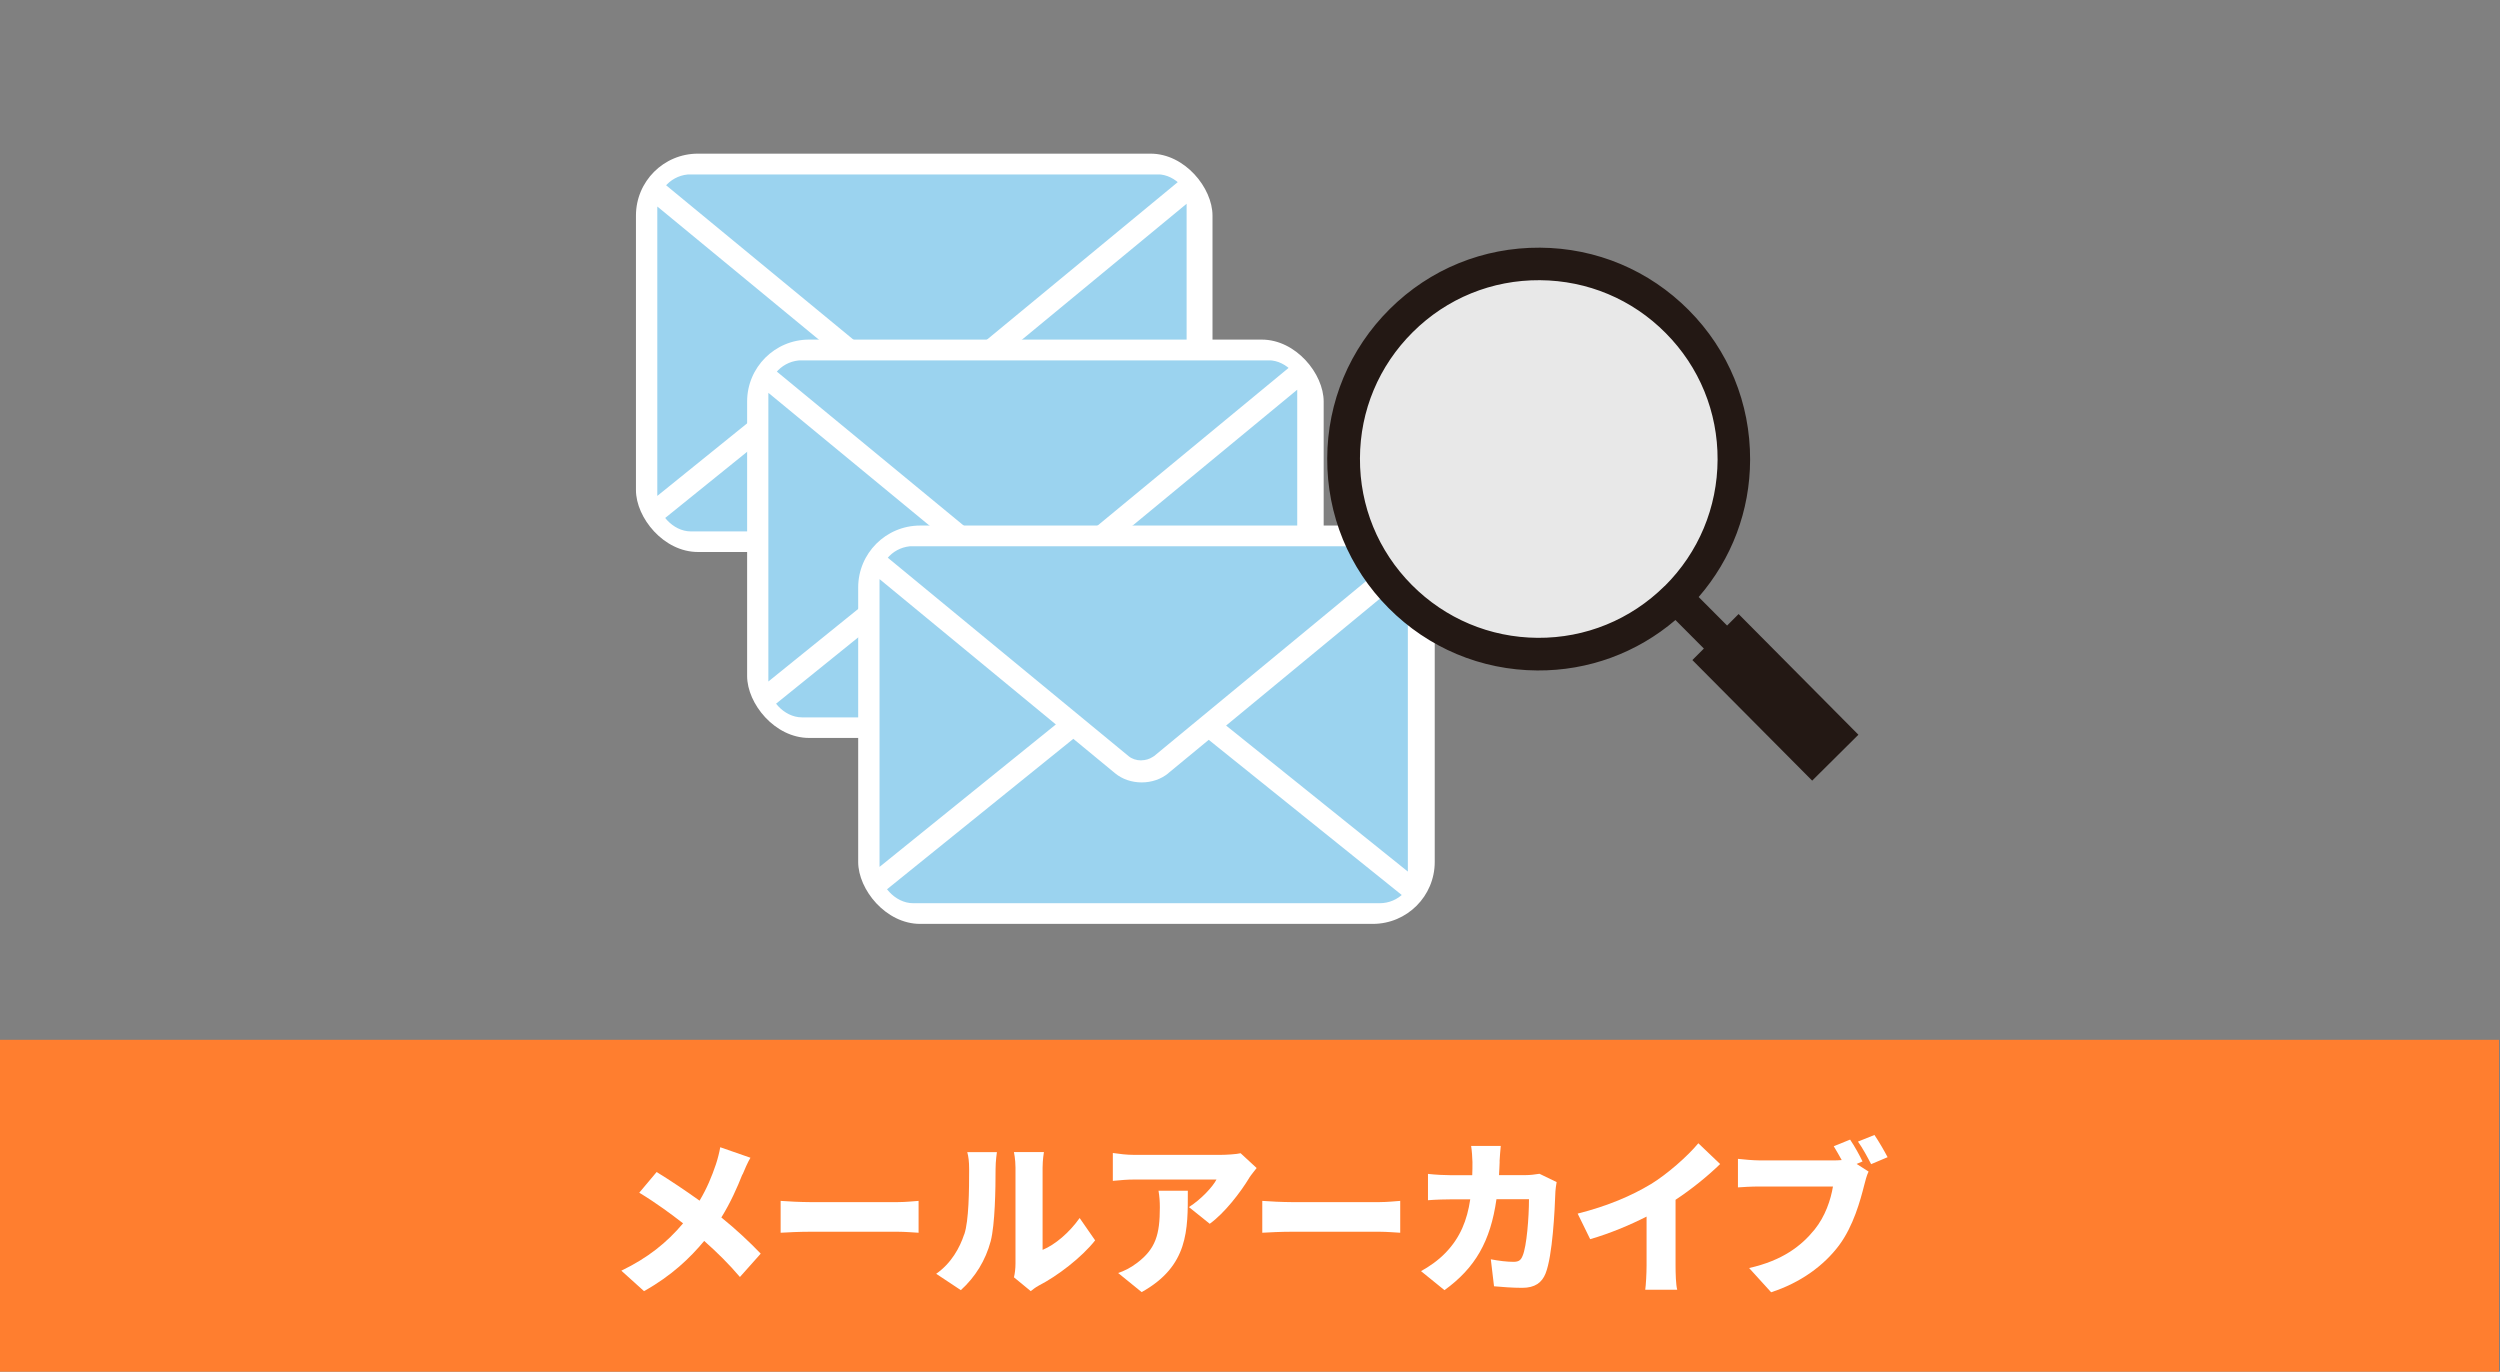 <?xml version="1.0" encoding="UTF-8"?><svg id="a" xmlns="http://www.w3.org/2000/svg" width="226" height="124" xmlns:xlink="http://www.w3.org/1999/xlink" viewBox="0 0 226 124"><rect x="0" y="0" width="226" height="124" fill="#808080" stroke="none"/><defs><style>.e{fill:#ff7e2f;}.f{fill:#fff;}.g{fill:#231814;}.h{clip-path:url(#d);}.i{clip-path:url(#b);}.j{fill:#9bd3ef;}.k{fill:none;}.l{clip-path:url(#c);}.m{fill:#e8e8e8;}</style><clipPath id="b"><rect class="k" x="59.42" y="15.76" width="48.26" height="32.28" rx="3.04" ry="3.04"/></clipPath><clipPath id="c"><rect class="k" x="69.46" y="32.57" width="48.26" height="32.28" rx="3.04" ry="3.04"/></clipPath><clipPath id="d"><rect class="k" x="79.51" y="49.37" width="48.26" height="32.28" rx="3.04" ry="3.04"/></clipPath></defs><rect class="e" y="94" width="225.91" height="30"/><g><path class="f" d="M67.11,106.17c-.44,1.13-1.07,2.55-1.9,3.89,1.33,1.07,2.56,2.23,3.56,3.27l-1.88,2.11c-1.03-1.21-2.07-2.23-3.23-3.26-1.28,1.54-2.94,3.14-5.44,4.54l-2.05-1.85c2.38-1.15,4.1-2.52,5.58-4.28-1.04-.81-2.38-1.81-3.96-2.77l1.57-1.87c1.16,.71,2.64,1.7,3.88,2.59,.66-1.1,1.1-2.17,1.48-3.29,.15-.44,.32-1.12,.39-1.54l2.73,.95c-.23,.38-.56,1.13-.71,1.51Z"/><path class="f" d="M73.18,108.67h8.01c.68,0,1.42-.08,1.85-.11v2.88c-.39-.02-1.24-.09-1.85-.09h-8.01c-.86,0-1.99,.05-2.61,.09v-2.88c.6,.05,1.87,.11,2.61,.11Z"/><path class="f" d="M87.17,111.59c.42-1.24,.44-4.01,.44-5.89,0-.71-.06-1.15-.17-1.55h2.68s-.12,.8-.12,1.52c0,1.85-.05,5.01-.44,6.53-.47,1.75-1.39,3.24-2.7,4.43l-2.23-1.48c1.37-.95,2.14-2.37,2.53-3.56Zm4.63,2.61v-8.65c0-.74-.14-1.4-.14-1.4h2.71s-.12,.68-.12,1.42v7.42c1.13-.47,2.41-1.55,3.35-2.88l1.4,2.02c-1.22,1.55-3.42,3.23-5.1,4.09-.36,.2-.56,.38-.72,.5l-1.52-1.25c.08-.32,.14-.78,.14-1.25Z"/><path class="f" d="M112.92,106.5c-.77,1.27-2.2,3.15-3.56,4.13l-1.88-1.51c1.12-.71,2.16-1.85,2.49-2.49h-7.45c-.66,0-1.13,.05-1.92,.12v-2.52c.62,.09,1.25,.17,1.92,.17h7.82c.5,0,1.49-.06,1.81-.15l1.45,1.34c-.18,.23-.53,.66-.68,.9Zm-9.71,10.31l-2.13-1.73c.53-.18,1.09-.44,1.72-.92,1.67-1.27,2.05-2.55,2.05-5.01,0-.53-.03-.96-.12-1.51h2.65c0,3.54,.08,6.8-4.18,9.17Z"/><path class="f" d="M116.72,108.67h8.01c.68,0,1.42-.08,1.85-.11v2.88c-.39-.02-1.24-.09-1.85-.09h-8.01c-.86,0-1.99,.05-2.61,.09v-2.88c.6,.05,1.87,.11,2.61,.11Z"/><path class="f" d="M135.57,104.99c-.02,.42-.03,.84-.06,1.24h2.41c.38,0,.83-.05,1.25-.12l1.55,.75c-.04,.24-.11,.68-.11,.83-.06,1.73-.26,5.85-.89,7.43-.33,.83-.96,1.3-2.11,1.3-.93,0-1.84-.08-2.55-.14l-.29-2.44c.71,.14,1.48,.23,2.05,.23,.51,0,.68-.18,.83-.56,.36-.83,.57-3.45,.57-5.1h-2.94c-.54,3.81-1.92,6.21-4.7,8.22l-2.12-1.72c.71-.39,1.54-.95,2.23-1.67,1.31-1.36,1.94-2.92,2.22-4.82h-1.7c-.47,0-1.43,.02-2.12,.08v-2.38c.69,.08,1.55,.12,2.12,.12h1.88c.02-.38,.02-.78,.02-1.19,0-.33-.06-1.1-.12-1.46h2.68c-.04,.36-.09,1.06-.11,1.42Z"/><path class="f" d="M149.22,107.06c1.52-.93,3.36-2.56,4.31-3.71l1.97,1.88c-1.13,1.1-2.59,2.28-4.03,3.23v5.94c0,.72,.03,1.76,.15,2.19h-2.89c.06-.41,.12-1.46,.12-2.19v-4.42c-1.52,.77-3.35,1.54-5.1,2.04l-1.13-2.31c2.74-.69,4.9-1.63,6.59-2.65Z"/><path class="f" d="M168.38,104.99l-.54,.23,1.08,.69c-.17,.33-.3,.87-.39,1.21-.36,1.42-.98,3.71-2.28,5.46-1.36,1.82-3.48,3.38-6.14,4.24l-1.99-2.19c3.03-.68,4.73-2.01,5.92-3.48,.96-1.19,1.46-2.68,1.66-3.89h-6.63c-.74,0-1.57,.05-1.96,.08v-2.58c.47,.06,1.46,.14,1.96,.14h6.65c.2,0,.48,0,.77-.03-.23-.42-.47-.84-.72-1.25l1.48-.6c.41,.6,.87,1.45,1.13,1.99Zm2.26-.38l-1.49,.63c-.32-.62-.77-1.46-1.19-2.04l1.49-.6c.39,.57,.92,1.49,1.19,2.01Z"/></g><g><rect class="f" x="57.49" y="13.89" width="52.12" height="36.01" rx="5.6" ry="5.6"/><g class="i"><path class="j" d="M83.19,35.12h0c.36,0,.72-.11,1.01-.3l.08-.05s.03-.02,.05-.03l.92-.76,21.94-18.11c-.04-.06-.12-.1-.21-.1H59.26c-.06,0-.11,.02-.16,.06l22.96,18.92c.29,.24,.7,.38,1.14,.38h0Zm-24.19-16.79v26.84l16.45-13.29-16.45-13.56Zm31.84,13.65l16.43,13.2V18.42l-16.43,13.56Zm-5.22,4.31c-.66,.54-1.51,.83-2.41,.83s-1.76-.29-2.41-.83l-3.77-3.11-18.02,14.55v.05c0,.14,.12,.26,.26,.26h47.75c.13,0,.25-.12,.25-.26v-.04l-18-14.47-3.65,3.01Z"/></g></g><g><rect class="f" x="67.54" y="30.7" width="52.12" height="36.01" rx="5.6" ry="5.6"/><g class="l"><path class="j" d="M93.19,51.93h0c.36,0,.72-.11,1.01-.3l.08-.05s.03-.02,.05-.03l.92-.76,21.94-18.11c-.04-.06-.12-.1-.21-.1h-47.75c-.06,0-.11,.02-.16,.06l22.96,18.92c.29,.24,.7,.38,1.14,.38h0Zm-24.19-16.79v26.84l16.45-13.29-16.45-13.56Zm31.84,13.65l16.43,13.2v-26.76l-16.43,13.56Zm-5.22,4.31c-.66,.54-1.51,.83-2.41,.83s-1.76-.29-2.41-.83l-3.77-3.11-18.02,14.55v.05c0,.14,.12,.26,.26,.26h47.75c.13,0,.25-.12,.25-.26v-.04l-18-14.47-3.65,3.01Z"/></g></g><g><rect class="f" x="77.58" y="47.51" width="52.12" height="36.01" rx="5.6" ry="5.6"/><g class="h"><path class="j" d="M103.19,68.73h0c.36,0,.72-.11,1.01-.3l.08-.05s.03-.02,.05-.03l.92-.76,21.94-18.11c-.04-.06-.12-.1-.21-.1h-47.75c-.06,0-.11,.02-.16,.06l22.96,18.92c.29,.24,.7,.38,1.14,.38h0Zm-24.19-16.79v26.84l16.45-13.29-16.45-13.56Zm31.84,13.65l16.43,13.2v-26.76l-16.43,13.56Zm-5.22,4.31c-.66,.54-1.51,.83-2.41,.83s-1.76-.29-2.41-.83l-3.77-3.11-18.02,14.55v.05c0,.14,.12,.26,.26,.26h47.75c.13,0,.25-.12,.25-.26v-.04l-18-14.47-3.65,3.01Z"/></g></g><g><circle class="m" cx="139.08" cy="41.76" r="17.67" transform="translate(96.52 180.6) rotate(-89.67)"/><path class="g" d="M157.17,55.51l-1.04,1.04-2.57-2.58c2.99-3.45,4.64-7.79,4.65-12.41,.02-5.1-1.95-9.91-5.55-13.53-3.58-3.6-8.35-5.61-13.44-5.64-5.13-.03-9.95,1.93-13.59,5.55-3.62,3.6-5.63,8.39-5.65,13.5-.02,5.1,1.95,9.91,5.55,13.53,3.58,3.6,8.36,5.61,13.44,5.64,4.63,.03,9.01-1.59,12.49-4.56l2.57,2.58-1.04,1.04,10.83,10.9,4.18-4.15-10.83-10.91Zm-6.68-2.54c-3.08,3.05-7.16,4.72-11.49,4.69-4.3-.03-8.34-1.73-11.37-4.78-3.04-3.06-4.71-7.13-4.69-11.44,.01-4.32,1.71-8.37,4.78-11.42,3.08-3.06,7.16-4.72,11.49-4.69,4.3,.03,8.34,1.72,11.37,4.78,3.04,3.06,4.71,7.13,4.69,11.45-.02,4.31-1.71,8.37-4.78,11.42Z"/></g></svg>